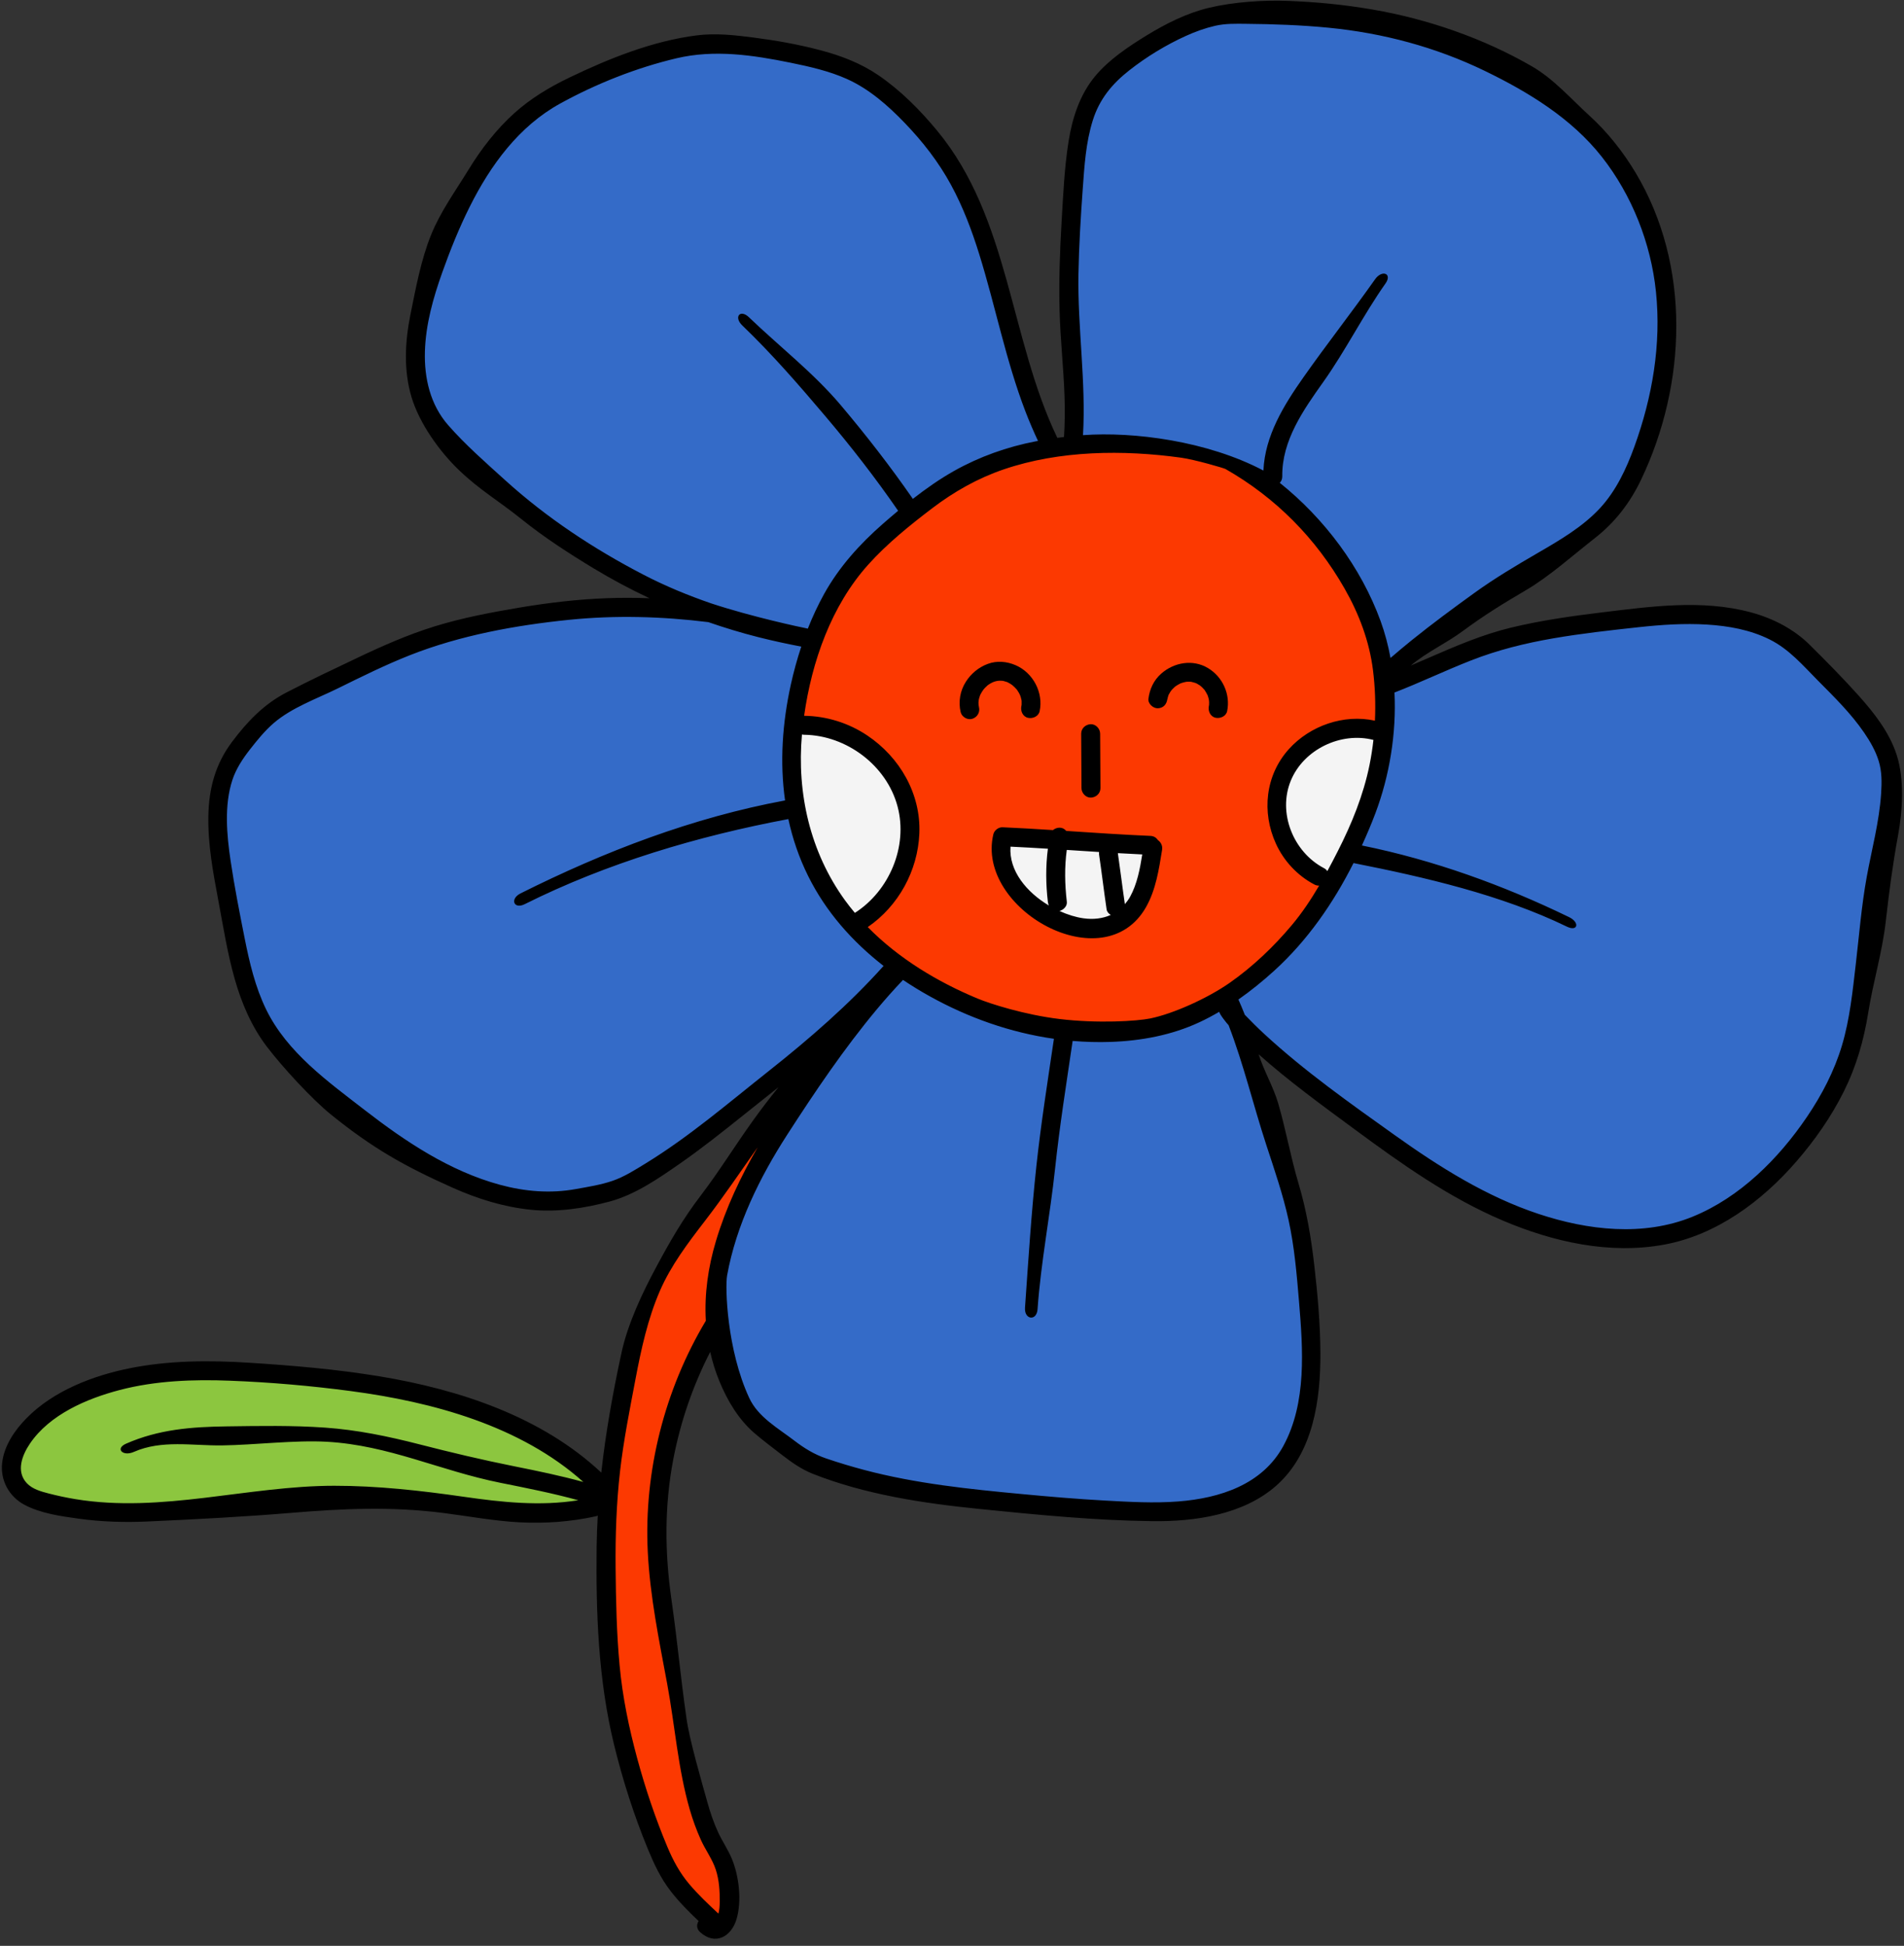 <?xml version="1.0" encoding="UTF-8"?><svg xmlns="http://www.w3.org/2000/svg" xmlns:xlink="http://www.w3.org/1999/xlink" height="307.8" preserveAspectRatio="xMidYMid meet" version="1.0" viewBox="-0.3 -0.1 301.2 307.8" width="301.2" zoomAndPan="magnify"><rect x="-0.3" y="-0.1" width="301.2" height="307.8" fill="#333333" stroke="none"/><g id="change1_1"><path d="M169.179,73.894c0,0,0.196-36.196,0.885-47.544s4.789-18.978,19.267-22.692 s42.065-2.742,60.848,15.649s13.304,39.326,8.804,53.022c-4.5,13.696-28.37,24.456-28.37,24.456 s-8.413,5.478-11.569,10.565c19.148-7.043,40.722-10.37,52.852-9.978s22.696,13.551,24.977,17.53 c2.281,3.979,2.219,11.036,1.436,15.858c-0.783,4.823,0.913,5.702-3.13,22.531 c-4.044,16.829-9.196,34.864-30.326,41.048s-47.887-15.184-47.887-15.184l-21.356-17.656l8.982,31.156 c0,0,6.848,24.652-1.447,38.152c-8.294,13.5-39.053,6.652-41.401,6.743s-33.456-2.634-42.186-11.83 s-7.532-25.75-1.836-37.34c5.697-11.59,19.956-31.138,20.152-31.725c0.196-0.587-11.739,11.543-27.391,23.283 s-26.793,11.326-36.391,7.435s-23.87-14.87-29.544-20.935s-9.688-20.721-9.748-33.267 c-0.06-12.546,2.118-19.168,24.422-29.192s46.826-8.367,46.826-8.367S86.174,81.263,73.44,72.655 s-9.383-19.111-3.391-35.478S95.875,1.437,124.79,8.398s37.052,46.495,38.239,52.316s4.268,13.767,4.268,13.767 L169.179,73.894z M169.179,73.894c0,0,0.196-36.196,0.885-47.544s4.789-18.978,19.267-22.692 s42.065-2.742,60.848,15.649s13.304,39.326,8.804,53.022c-4.5,13.696-28.37,24.456-28.37,24.456 s-8.413,5.478-11.569,10.565c19.148-7.043,40.722-10.37,52.852-9.978s22.696,13.551,24.977,17.53 c2.281,3.979,2.219,11.036,1.436,15.858c-0.783,4.823,0.913,5.702-3.13,22.531 c-4.044,16.829-9.196,34.864-30.326,41.048s-47.887-15.184-47.887-15.184l-21.356-17.656l8.982,31.156 c0,0,6.848,24.652-1.447,38.152c-8.294,13.5-39.053,6.652-41.401,6.743s-33.456-2.634-42.186-11.83 s-7.532-25.75-1.836-37.34c5.697-11.59,19.956-31.138,20.152-31.725c0.196-0.587-11.739,11.543-27.391,23.283 s-26.793,11.326-36.391,7.435s-23.87-14.87-29.544-20.935s-9.688-20.721-9.748-33.267 c-0.06-12.546,2.118-19.168,24.422-29.192s46.826-8.367,46.826-8.367S86.174,81.263,73.44,72.655 s-9.383-19.111-3.391-35.478S95.875,1.437,124.79,8.398s37.052,46.495,38.239,52.316s4.268,13.767,4.268,13.767 L169.179,73.894z" fill="#346BC8"/></g><g id="change2_1"><path d="M75.853,239.207c-6.034-1.498-22.109-2.922-22.109-2.922s-14.87,1.174-27.391,2.922 c-12.522,1.748-25.435-3.792-25.435-6.639c2.348-14.283,18.978-17.217,49.5-14.339s43.239,15.709,43.239,15.709 C96.201,240.785,81.887,240.705,75.853,239.207z M75.853,239.207c-6.034-1.498-22.109-2.922-22.109-2.922 s-14.87,1.174-27.391,2.922c-12.522,1.748-25.435-3.792-25.435-6.639c2.348-14.283,18.978-17.217,49.5-14.339 s43.239,15.709,43.239,15.709C96.201,240.785,81.887,240.705,75.853,239.207z" fill="#8CC63F"/></g><g id="change3_1"><path d="M113.418,209.09c-7.826,14.087-9.783,25.435-9.196,39.13 c0.587,13.696,6.848,40.304,6.848,40.304s4.891,6.775,3.548,12.522c-1.344,5.747-4.162,4.487-8.243-3.522 c-4.082-8.009-9.297-27.391-9.297-27.391s-4.072-26.348,1.406-51.904s32.348-52.965,32.348-52.965 S111.213,193.037,113.418,209.09z M165.62,70.177c-5.003,0.206-36.354,10.498-40.462,44.281 s27.196,48.262,43.826,47.871c16.63-0.391,31.109-1.536,43.63-27.474s5.827-45.271-12.044-57.817 C185.223,66.263,165.62,70.177,165.62,70.177z" fill="#FC3901"/></g><g id="change4_1"><path d="M125.158,114.458c0,0,15.065,0.069,18.196,11.611s-8.478,20.933-8.478,20.933 S121.571,134.218,125.158,114.458z M218.806,114.458c0,0-14.41-1.496-17.018,11.611 c-2.609,13.107,9.261,12.455,9.261,12.455S217.173,127.304,218.806,114.458z M181.366,133.829l-23.471-1.696 c0,0,1.379,13.565,12.397,14.87S181.366,133.829,181.366,133.829z" fill="#F4F4F4"/></g><g id="change5_1"><path d="M299.738,119.304c-1.152-3.554-3.53-6.593-5.989-9.341c-2.474-2.764-5.116-5.432-7.749-8.044 c-2.572-2.552-5.88-4.23-9.358-5.164c-7.696-2.067-15.834-0.916-23.605,0.025 c-4.787,0.58-9.574,1.268-14.267,2.393c-4.495,1.078-8.744,2.908-12.97,4.746 c-0.976,0.424-1.952,0.847-2.932,1.263c2.577-2.164,5.528-3.457,8.236-5.46c3.356-2.482,6.373-4.345,9.978-6.457 c3.707-2.171,7.521-5.592,10.916-8.245c3.177-2.484,5.55-5.562,7.289-9.197 c7.253-15.158,7.937-33.915-0.832-48.577c-1.991-3.329-4.442-6.432-7.313-9.046c-2.965-2.7-5.622-5.786-9.082-7.793 c-7.626-4.423-16.54-7.513-25.239-9c-4.582-0.783-8.759-1.185-13.402-1.37c-3.841-0.153-8.662,0.189-12.437,1.088 c-3.543,0.843-6.921,2.548-10.007,4.449c-2.824,1.739-5.852,3.768-7.997,6.335 c-2.449,2.931-3.638,6.609-4.233,10.332c-0.67,4.194-0.856,8.479-1.107,12.713 c-0.279,4.711-0.443,9.435-0.317,14.155c0.12,4.514,0.629,9.007,0.781,13.519c0.072,2.135,0.051,4.268-0.084,6.398 c-0.353,0.042-0.706,0.086-1.058,0.134c-7.563-15.739-7.542-34.708-19-48.576 c-2.713-3.283-5.798-6.392-9.326-8.797c-2.799-1.907-5.886-3.076-9.144-3.94 c-3.478-0.922-7.033-1.549-10.599-2.01c-2.957-0.382-5.973-0.717-8.946-0.343 c-6.994,0.88-13.869,3.643-20.182,6.681c-3.149,1.515-6.1,3.28-8.707,5.629 c-2.847,2.564-5.223,5.649-7.221,8.909c-2.088,3.408-4.442,6.634-5.94,10.335 c-1.602,3.959-2.419,8.426-3.268,12.621c-0.868,4.291-1.095,8.81,0.173,13.049 c1.25,4.178,4.455,8.63,7.529,11.57c3.333,3.187,6.241,4.816,9.837,7.71c3.605,2.902,7.476,5.407,11.432,7.801 c2.883,1.745,5.833,3.316,8.846,4.733c-2.25-0.083-4.503-0.091-6.754-0.007c-4.633,0.173-9.249,0.721-13.819,1.489 c-4.497,0.756-9.05,1.619-13.412,2.968c-4.162,1.287-8.169,3.045-12.098,4.915 c-3.787,1.802-7.601,3.601-11.325,5.529c-3.613,1.872-6.245,4.637-8.661,7.868 c-2.605,3.483-3.625,7.312-3.715,11.631c-0.095,4.55,0.762,9.069,1.598,13.522 c0.773,4.119,1.426,8.278,2.572,12.315c1.087,3.829,2.66,7.518,5.082,10.699 c2.401,3.154,7.093,8.281,10.166,10.761c6.531,5.269,11.501,8.104,19.212,11.549 c3.947,1.763,8.083,3.056,12.397,3.494c4.156,0.422,8.466-0.227,12.485-1.312c4.017-1.085,7.66-3.612,11.041-5.961 c3.515-2.442,6.866-5.113,10.206-7.786c1.81-1.448,3.627-2.887,5.437-4.334 c-1.411,1.738-2.77,3.519-4.076,5.339c-2.798,3.897-5.311,7.983-8.223,11.798 c-2.806,3.675-4.792,7.125-6.99,11.214c-2.264,4.211-4.552,9.045-5.558,13.696 c-1.353,6.256-2.491,12.567-3.19,18.924c-9.442-8.861-22.485-13.146-35.034-15.221 c-6.847-1.132-13.79-1.722-20.713-2.161c-6.282-0.398-12.642-0.368-18.836,0.872 c-5.852,1.172-12.088,3.576-16.344,7.908c-1.887,1.92-3.55,4.355-3.856,7.091 c-0.302,2.709,1.081,5.276,3.475,6.571c2.576,1.393,5.842,1.845,8.698,2.237c3.584,0.492,7.199,0.596,10.81,0.436 c7.34-0.325,15.316-0.744,22.633-1.355c8.353-0.697,15.974-1.047,24.272,0.019 c3.986,0.512,7.937,1.256,11.957,1.466c4.06,0.212,8.12-0.083,12.094-0.957c0.104-0.023,0.197-0.056,0.285-0.093 c-0.09,1.629-0.159,3.259-0.178,4.893c-0.119,10.503,0.254,21.09,2.756,31.33 c1.378,5.637,3.151,11.181,5.364,16.546c0.983,2.382,2.026,4.609,3.616,6.654 c1.322,1.701,2.84,3.221,4.399,4.7c-0.337,0.521-0.367,1.208,0.233,1.754c2.38,2.166,4.947,0.732,5.769-2.067 c0.848-2.888,0.387-6.812-0.752-9.552c-0.596-1.435-1.491-2.722-2.146-4.132c-0.724-1.559-1.276-3.196-1.735-4.851 c-0.925-3.331-2.786-9.685-3.274-13.102c-1.052-7.365-1.364-11.698-2.414-19.061 c-1.045-7.33-1.09-14.703,0.303-21.991c1.135-5.935,3.095-11.668,5.847-17.024 c0.352,1.557,0.825,3.099,1.448,4.615c1.26,3.064,3.015,6.046,5.551,8.231c1.395,1.202,2.899,2.316,4.355,3.443 c1.525,1.18,3.095,2.286,4.898,2.999c8.262,3.265,17.412,4.649,26.202,5.538 c9.152,0.926,18.339,1.835,27.544,1.945c6.709,0.08,14.379-1.026,19.579-5.643 c5.842-5.187,6.991-13.628,6.951-20.995c-0.025-4.576-0.429-9.141-0.948-13.685 c-0.509-4.459-1.224-8.778-2.509-13.086c-1.265-4.243-1.984-8.453-3.225-12.704 c-0.757-2.596-2.276-5.159-3.086-7.74c4.798,4.272,10.026,8.068,15.192,11.876 c7.393,5.45,14.935,10.822,23.434,14.426c7.986,3.386,16.875,5.399,25.53,3.804 c8.311-1.532,15.481-6.884,20.917-13.157c2.911-3.359,5.498-7.05,7.483-11.032 c1.987-3.985,3.18-8.119,3.878-12.505c0.761-4.78,2.218-9.576,2.767-14.383c0.55-4.823,1.084-8.928,1.956-13.696 C300.682,128.128,300.984,123.149,299.738,119.304z M94.605,235.114c-0.01-0.003-0.02-0.006-0.03-0.009 c0.011-0.007,0.022-0.012,0.033-0.02C94.607,235.095,94.606,235.105,94.605,235.114z M73.003,236.657 c-6.74-0.97-13.61-1.735-20.427-1.732c-13.655,0.006-27.329,4.37-40.972,2.111 c-1.414-0.234-2.821-0.533-4.209-0.893c-1.216-0.315-2.57-0.684-3.458-1.633 c-1.738-1.857-0.74-4.431,0.499-6.256c3.128-4.605,8.99-7.114,14.189-8.474 c5.696-1.49,11.637-1.702,17.493-1.474c6.37,0.248,12.779,0.805,19.098,1.643 c12.941,1.717,26.817,5.473,36.763,14.374c-3.594-0.988-7.249-1.743-10.906-2.475 c-5.055-1.012-10.041-2.196-15.033-3.479c-4.916-1.263-9.837-2.285-14.909-2.642 c-5.173-0.364-10.362-0.268-15.543-0.197c-5.581,0.076-10.775,0.466-15.951,2.741 c-1.764,0.775-0.513,2.066,1.24,1.296c4.412-1.94,9.232-0.965,13.983-1.027c5.02-0.065,11.523-0.864,16.538-0.578 c9.887,0.564,17.824,4.561,27.483,6.499c4.123,0.827,8.252,1.642,12.305,2.755 C85.109,238.183,79.105,237.535,73.003,236.657z M211.311,134.578c-0.533,1.046-1.075,2.089-1.635,3.122 c-0.122-0.183-0.294-0.349-0.54-0.477c-4.816-2.523-7.346-8.701-5.245-13.825 c2.034-4.961,7.945-7.778,13.076-6.452c-0.148,1.317-0.349,2.627-0.611,3.924 C215.379,125.694,213.538,130.206,211.311,134.578z M194.207,155.384c-3.506,2.445-8.922,4.881-12.557,5.622 c-2.083,0.425-8.302,0.817-14.354,0.084c-5.568-0.674-10.995-2.424-12.929-3.226 c-6.346-2.631-12.53-6.36-17.394-11.315c4.855-3.325,7.916-8.907,8.163-14.801 c0.262-6.277-3.099-12.069-8.252-15.517c-2.944-1.97-6.425-3.058-9.965-3.104 c-0.004-0-0.008,0.001-0.013,0.001c1.22-8.611,4.306-17.42,10.139-23.909 c3.016-3.356,6.551-6.201,10.132-8.926c3.443-2.619,7.188-4.739,11.29-6.139c8.847-3.02,18.916-3.129,28.101-1.851 c2.168,0.302,6.74,1.638,7.006,1.79c7.949,4.539,14.273,10.936,18.814,18.882c2.301,4.026,3.939,8.353,4.514,12.971 c0.328,2.631,0.425,5.3,0.302,7.957c-4.898-1.079-10.262,0.773-13.614,4.495 c-3.728,4.141-4.328,9.968-2.043,14.971c1.25,2.736,3.409,5.048,6.074,6.445c0.262,0.137,0.517,0.185,0.758,0.177 c-1.29,2.198-2.701,4.321-4.346,6.277C201.215,149.622,197.901,152.801,194.207,155.384z M126.563,116.084 c0.11,0.026,0.228,0.042,0.355,0.043c6.68,0.087,13.047,4.842,14.773,11.35 c1.674,6.311-1.306,13.348-6.755,16.826c-0.541-0.646-1.067-1.305-1.562-1.989 C127.854,134.691,125.736,125.383,126.563,116.084z M170.304,43.27c0.078-4.481,0.353-8.956,0.674-13.425 c0.264-3.667,0.487-7.381,1.595-10.911c1.055-3.361,3.059-5.781,5.794-7.925c2.741-2.149,5.777-3.996,8.948-5.435 c1.484-0.673,3.034-1.232,4.623-1.596c1.614-0.369,3.211-0.325,4.858-0.309c4.378,0.042,8.758,0.192,13.117,0.62 c8.582,0.843,16.902,3.063,24.671,6.825c6.884,3.334,13.724,7.506,18.509,13.587 c4.773,6.065,7.774,13.681,8.568,21.346c0.864,8.348-0.574,16.683-3.422,24.533c-1.258,3.467-2.885,6.946-5.41,9.681 c-2.757,2.987-6.419,5.11-9.903,7.132c-3.43,1.991-6.793,3.992-10.01,6.316 c-3.361,2.428-6.699,4.89-9.928,7.494c-1.123,0.906-2.226,1.836-3.32,2.777 c-0.367-1.998-0.881-3.954-1.565-5.832c-3.094-8.496-8.896-16.227-15.955-21.875 c0.243-0.24,0.403-0.579,0.397-1.026c-0.074-5.659,3.345-10.505,6.49-14.928 c3.525-4.958,6.333-10.604,9.84-15.576c1.115-1.581-0.545-2.23-1.65-0.663 c-3.691,5.233-7.652,10.27-11.334,15.508c-3.103,4.414-6.089,9.238-6.326,14.745 c-8.863-4.677-20.53-6.187-28.541-5.599C171.516,60.254,170.156,51.762,170.304,43.27z M101.495,90.811 c-7.863-4.079-15.295-8.986-21.864-14.936c-3.075-2.785-6.305-5.603-9.04-8.729 c-2.822-3.226-3.794-7.425-3.673-11.636c0.123-4.293,1.313-8.499,2.746-12.521 c1.26-3.537,2.662-7.03,4.344-10.389c3.292-6.576,7.769-12.73,14.331-16.334 c5.718-3.141,12.021-5.641,18.37-7.145c5.996-1.421,12.09-0.515,18.056,0.702 c3.004,0.613,6.109,1.313,8.918,2.575c3.519,1.58,6.497,4.201,9.145,6.956c2.854,2.969,5.347,6.166,7.316,9.791 c1.887,3.473,3.284,7.172,4.457,10.94c2.573,8.266,4.211,16.805,7.317,24.907c0.604,1.577,1.276,3.126,1.986,4.657 c-0.12,0.022-0.242,0.041-0.362,0.064c-4.509,0.87-8.9,2.425-12.906,4.678c-2.273,1.278-4.442,2.8-6.527,4.425 c-3.56-5.141-7.399-10.085-11.435-14.86c-4.284-5.068-9.702-9.267-14.493-13.866 c-1.393-1.337-2.449-0.045-1.053,1.295c4.679,4.492,8.933,9.391,13.122,14.335 c4.077,4.811,7.95,9.784,11.527,14.978c-0.808,0.675-1.605,1.358-2.389,2.043 c-3.67,3.211-6.955,6.846-9.327,11.13c-0.978,1.765-1.828,3.599-2.573,5.477 c-0.041-0.011-0.077-0.027-0.121-0.036c-0.976-0.185-8.665-1.824-15.151-3.96 C108.54,94.087,104.944,92.601,101.495,90.811z M101.811,183.949c-1.658,1.015-3.377,2.114-5.225,2.745 c-1.869,0.638-3.833,0.941-5.77,1.293c-4.037,0.734-8.078,0.4-12.026-0.672 c-7.954-2.16-14.942-6.826-21.39-11.818c-5.834-4.517-12.27-9.105-15.592-15.904 c-1.733-3.547-2.648-7.453-3.413-11.305c-0.807-4.062-1.612-8.149-2.22-12.246 c-0.61-4.107-1.029-8.745,0.284-12.762c0.576-1.761,1.638-3.367,2.771-4.817 c1.132-1.448,2.353-2.958,3.747-4.162c2.875-2.484,6.822-3.862,10.196-5.524 c3.751-1.848,7.505-3.712,11.398-5.246c7.939-3.128,16.652-4.719,25.118-5.583 c7.352-0.751,14.743-0.544,22.062,0.364c2.603,0.901,5.248,1.705,7.95,2.387c2.236,0.565,4.49,1.053,6.756,1.485 c-0.654,1.969-1.204,3.973-1.65,5.992c-1.34,6.069-1.772,12.293-0.916,18.34 c-14.606,2.709-28.562,8.058-41.843,14.706c-1.727,0.864-1.071,2.569,0.652,1.706 c12.966-6.49,27.457-10.793,41.71-13.463c0.664,3.074,1.684,6.087,3.124,8.992 c2.823,5.695,7.01,10.401,11.941,14.238c-5.511,6.136-11.749,11.544-18.207,16.657 C114.925,174.374,108.726,179.713,101.811,183.949z M102.174,245.38c0.351,7.041,1.787,13.968,3.071,20.881 c1.224,6.593,1.706,13.421,3.57,19.877c0.47,1.628,1.052,3.22,1.744,4.767c0.719,1.61,1.838,3.085,2.379,4.76 c0.533,1.65,0.636,3.386,0.617,5.109c-0.007,0.615-0.041,1.238-0.206,1.833c-0.002-0.002-0.003-0.004-0.005-0.005 c-1.605-1.5-3.211-3.01-4.63-4.691c-1.492-1.769-2.542-3.727-3.433-5.851c-1.912-4.555-3.489-9.253-4.781-14.02 c-1.313-4.843-2.324-9.733-2.787-14.734c-0.472-5.095-0.58-10.226-0.628-15.341 c-0.048-5.12,0.122-10.25,0.702-15.34c0.557-4.879,1.53-9.739,2.443-14.563 c0.893-4.715,1.933-9.515,3.848-13.937c1.753-4.049,4.458-7.615,7.134-11.088 c2.918-3.788,5.597-7.748,8.346-11.651c-2.711,4.677-5.019,9.561-6.594,14.803 c-1.245,4.144-1.848,8.414-1.605,12.634C104.833,219.724,101.541,232.69,102.174,245.38z M203.534,192.851 c0.934,4.239,1.305,8.641,1.664,12.961c0.622,7.479,1.241,15.972-2.478,22.81 c-3.33,6.121-10.032,8.269-16.616,8.784c-3.872,0.303-7.801,0.066-11.672-0.146 c-4.347-0.238-8.685-0.61-13.019-1.017c-8.428-0.791-16.817-1.652-25.023-3.828 c-2.019-0.536-4.021-1.138-5.999-1.811c-1.866-0.634-3.449-1.607-5.011-2.803c-2.626-2.011-5.75-3.731-7.16-6.772 c-3.54-7.636-3.83-17.524-3.497-19.366c1.438-7.967,5.144-15.502,9.5-22.257 c4.386-6.801,8.986-13.615,14.174-19.833c1.31-1.57,2.669-3.097,4.074-4.583 c0.027-0.028,0.044-0.058,0.068-0.087c1.374,0.921,2.789,1.786,4.238,2.591 c6.121,3.403,12.767,5.744,19.647,6.727c-0.983,6.677-2.042,13.346-2.767,20.057 c-0.808,7.473-1.28,14.977-1.807,22.474c-0.135,1.927,1.849,2.167,1.984,0.249 c0.515-7.332,1.997-14.92,2.771-22.23c0.717-6.765,1.793-13.484,2.781-20.213 c1.976,0.167,3.967,0.226,5.967,0.158c4.854-0.165,9.712-1.065,14.129-3.133c1.056-0.494,2.09-1.044,3.102-1.636 c-0,0.336,1.115,1.748,1.473,2.125c2.377,6.177,3.912,12.672,5.969,18.958 C201.303,184.936,202.649,188.832,203.534,192.851z M297.281,125.413c-0.289,4.469-1.483,8.827-2.28,13.22 c-0.827,4.56-1.195,9.198-1.73,13.799c-0.498,4.284-0.945,8.683-2.181,12.83 c-1.206,4.046-3.177,7.82-5.539,11.308c-4.47,6.599-10.61,12.749-18.099,15.795 c-7.801,3.172-16.548,2.151-24.355-0.438c-8.274-2.744-15.693-7.427-22.748-12.458 c-7.067-5.04-14.266-10.12-20.653-16.015c-1.058-0.976-2.076-1.993-3.075-3.028 c-0.322-0.814-0.658-1.621-1.012-2.421c1.988-1.389,3.874-2.927,5.647-4.537c5.252-4.77,9.359-10.69,12.56-17.046 c11.309,2.239,23.389,5.029,33.753,10.056c1.73,0.839,2.082-0.663,0.343-1.506 c-10.433-5.06-21.396-9.024-32.768-11.331c0.766-1.687,1.492-3.39,2.14-5.112 c2.212-5.878,3.333-12.566,3.014-19.082c4.087-1.583,8.041-3.485,12.122-5.082 c4.209-1.648,8.533-2.719,12.982-3.488c4.494-0.777,9.028-1.276,13.56-1.77 c3.584-0.39,7.195-0.628,10.799-0.408c3.361,0.205,6.812,0.827,9.85,2.336c3.114,1.547,5.256,4.083,7.661,6.509 c2.58,2.602,5.243,5.21,7.319,8.246c0.946,1.384,1.805,2.861,2.301,4.471 C297.413,121.946,297.394,123.666,297.281,125.413z M157.101,107.693c0.124-0.036,0.25-0.061,0.375-0.086 c0.035-0.001,0.249-0.031,0.303-0.032c0.154-0.005,0.305,0.006,0.459,0.011c0.012,0.001,0.017,0.002,0.027,0.003 c0.072,0.013,0.145,0.027,0.216,0.044c0.169,0.039,0.331,0.097,0.497,0.146c0.03,0.011,0.049,0.019,0.068,0.026 c0.037,0.017,0.074,0.034,0.11,0.053c0.136,0.068,0.268,0.142,0.397,0.222c0.033,0.02,0.222,0.157,0.286,0.198 c0.231,0.192,0.451,0.399,0.647,0.626c0.027,0.031,0.053,0.063,0.08,0.095c0.012,0.017,0.016,0.023,0.047,0.066 c0.093,0.148,0.191,0.29,0.277,0.443c0.021,0.038,0.14,0.286,0.165,0.324c0.042,0.109,0.083,0.219,0.117,0.33 c0.044,0.145,0.072,0.292,0.111,0.438c0.007,0.042,0.013,0.072,0.017,0.093c0.004,0.049,0.01,0.097,0.013,0.146 c0.01,0.173-0.002,0.344-0.002,0.517c-0.003,0.035-0.005,0.058-0.007,0.078c-0.01,0.057-0.02,0.113-0.033,0.17 c-0.161,0.766,0.224,1.658,1.048,1.845c0.752,0.171,1.673-0.226,1.845-1.048c0.616-2.933-1.026-6.071-3.786-7.269 c-1.406-0.611-2.981-0.755-4.437-0.207c-1.429,0.538-2.612,1.516-3.438,2.8 c-0.917,1.426-1.23,3.181-0.832,4.829c0.184,0.763,1.091,1.292,1.845,1.048c0.794-0.257,1.245-1.027,1.048-1.845 c-0.014-0.059-0.054-0.371-0.062-0.364c-0.007-0.127-0.016-0.253-0.013-0.38c0.002-0.067,0.056-0.438,0.031-0.341 c0.018-0.089,0.034-0.178,0.056-0.266c0.042-0.166,0.099-0.325,0.152-0.488c0.007-0.017,0.01-0.025,0.015-0.039 c0.03-0.064,0.06-0.128,0.092-0.191c0.125-0.243,0.274-0.475,0.435-0.697c0.051-0.056,0.2-0.235,0.226-0.263 c0.119-0.126,0.243-0.246,0.373-0.36c0.041-0.036,0.083-0.07,0.124-0.104c0.013-0.008,0.029-0.019,0.083-0.058 c0.11-0.067,0.215-0.141,0.327-0.206c0.117-0.068,0.238-0.127,0.36-0.185 C156.799,107.805,157.056,107.706,157.101,107.693z M190.771,105.565c-2.388-1.417-5.345-0.893-7.376,0.894 c-1.18,1.038-1.83,2.442-2.021,3.98c-0.097,0.782,0.759,1.533,1.5,1.5c0.896-0.04,1.396-0.662,1.5-1.5 c-0.046,0.369,0.048-0.166,0.066-0.234c0.034-0.124,0.076-0.244,0.117-0.365c0.008-0.023,0.011-0.034,0.015-0.049 c0.009-0.013,0.021-0.03,0.038-0.059c0.088-0.146,0.163-0.298,0.256-0.441c0.028-0.042,0.142-0.186,0.145-0.195 c0.059-0.068,0.117-0.137,0.179-0.203c0.104-0.109,0.213-0.212,0.325-0.312c0.037-0.033,0.074-0.064,0.112-0.096 c0.017-0.012,0.014-0.01,0.04-0.029c0.234-0.155,0.47-0.302,0.723-0.425c0.025-0.013,0.052-0.024,0.077-0.036 c0.018-0.006,0.048-0.017,0.1-0.037c0.123-0.038,0.244-0.081,0.369-0.115c0.138-0.037,0.277-0.06,0.416-0.091 c0.067-0.006,0.133-0.012,0.2-0.015c0.129-0.006,0.258-0.006,0.386-0.001c0.065,0.003,0.13,0.008,0.195,0.014 c0.237,0.059,0.468,0.115,0.698,0.193c0.055,0.024,0.165,0.071,0.2,0.089c0.151,0.079,0.298,0.166,0.44,0.261 c0.041,0.028,0.175,0.137,0.19,0.146c0.069,0.06,0.138,0.119,0.203,0.182c0.124,0.119,0.235,0.248,0.351,0.374 c0.02,0.022,0.031,0.033,0.043,0.044c0.009,0.016,0.018,0.032,0.035,0.059c0.15,0.24,0.291,0.477,0.417,0.73 c0.021,0.048,0.051,0.117,0.066,0.164c0.041,0.121,0.078,0.243,0.11,0.366c0.006,0.024,0.039,0.178,0.06,0.274 c0.003,0.07,0.029,0.3,0.029,0.334c0.003,0.129-0.004,0.255-0.006,0.383c-0.004,0.044-0.007,0.077-0.009,0.098 c-0.009,0.047-0.016,0.094-0.026,0.141c-0.155,0.767,0.22,1.657,1.048,1.845 c0.747,0.17,1.679-0.225,1.845-1.048C194.37,109.717,193.116,106.956,190.771,105.565z M172.284,126.068 c0.812-0.036,1.5-0.659,1.5-1.5c-0.001-2.87-0.048-5.739-0.049-8.609c-0-0.785-0.69-1.536-1.5-1.5 c-0.812,0.036-1.5,0.659-1.5,1.5c0.001,2.87,0.048,5.739,0.049,8.609 C170.784,125.352,171.473,126.104,172.284,126.068z M182.865,132.785c-0.235-0.366-0.626-0.637-1.182-0.66 c-4.441-0.191-8.876-0.495-13.312-0.785c-0.178-0.207-0.396-0.382-0.688-0.463 c-0.473-0.13-1.02,0.008-1.401,0.329c-2.663-0.169-5.326-0.33-7.992-0.445 c-0.636-0.027-1.298,0.483-1.446,1.101c-2.834,11.824,17.501,23.291,24.157,11.518 c1.557-2.755,2.034-5.959,2.532-9.036C183.644,133.653,183.326,133.108,182.865,132.785z M159.554,133.828 c1.972,0.094,3.944,0.203,5.915,0.326c-0.359,2.784-0.333,5.601-0.004,8.398c0.024,0.205,0.077,0.402,0.155,0.583 C162.149,141.063,159.272,137.671,159.554,133.828z M171.087,145.16c-1.211-0.17-2.512-0.576-3.79-1.156 c0.638-0.164,1.249-0.762,1.168-1.452c-0.321-2.729-0.38-5.506-0.008-8.207c1.701,0.112,3.402,0.218,5.104,0.327 c-0.006,0.137-0.016,0.272,0.005,0.416c0.22,1.491,0.376,2.676,0.565,4.103c0.201,1.521,0.403,3.043,0.627,4.561 c0.055,0.374,0.322,0.68,0.66,0.875C174.133,145.207,172.648,145.38,171.087,145.16z M178.487,141.729 c-0.245,0.448-0.533,0.836-0.84,1.197c-0.218-1.478-0.373-2.657-0.561-4.075 c-0.176-1.333-0.358-2.666-0.549-3.997c1.287,0.076,2.574,0.141,3.862,0.203 C180.031,137.35,179.594,139.702,178.487,141.729z" fill="inherit"/></g></svg>